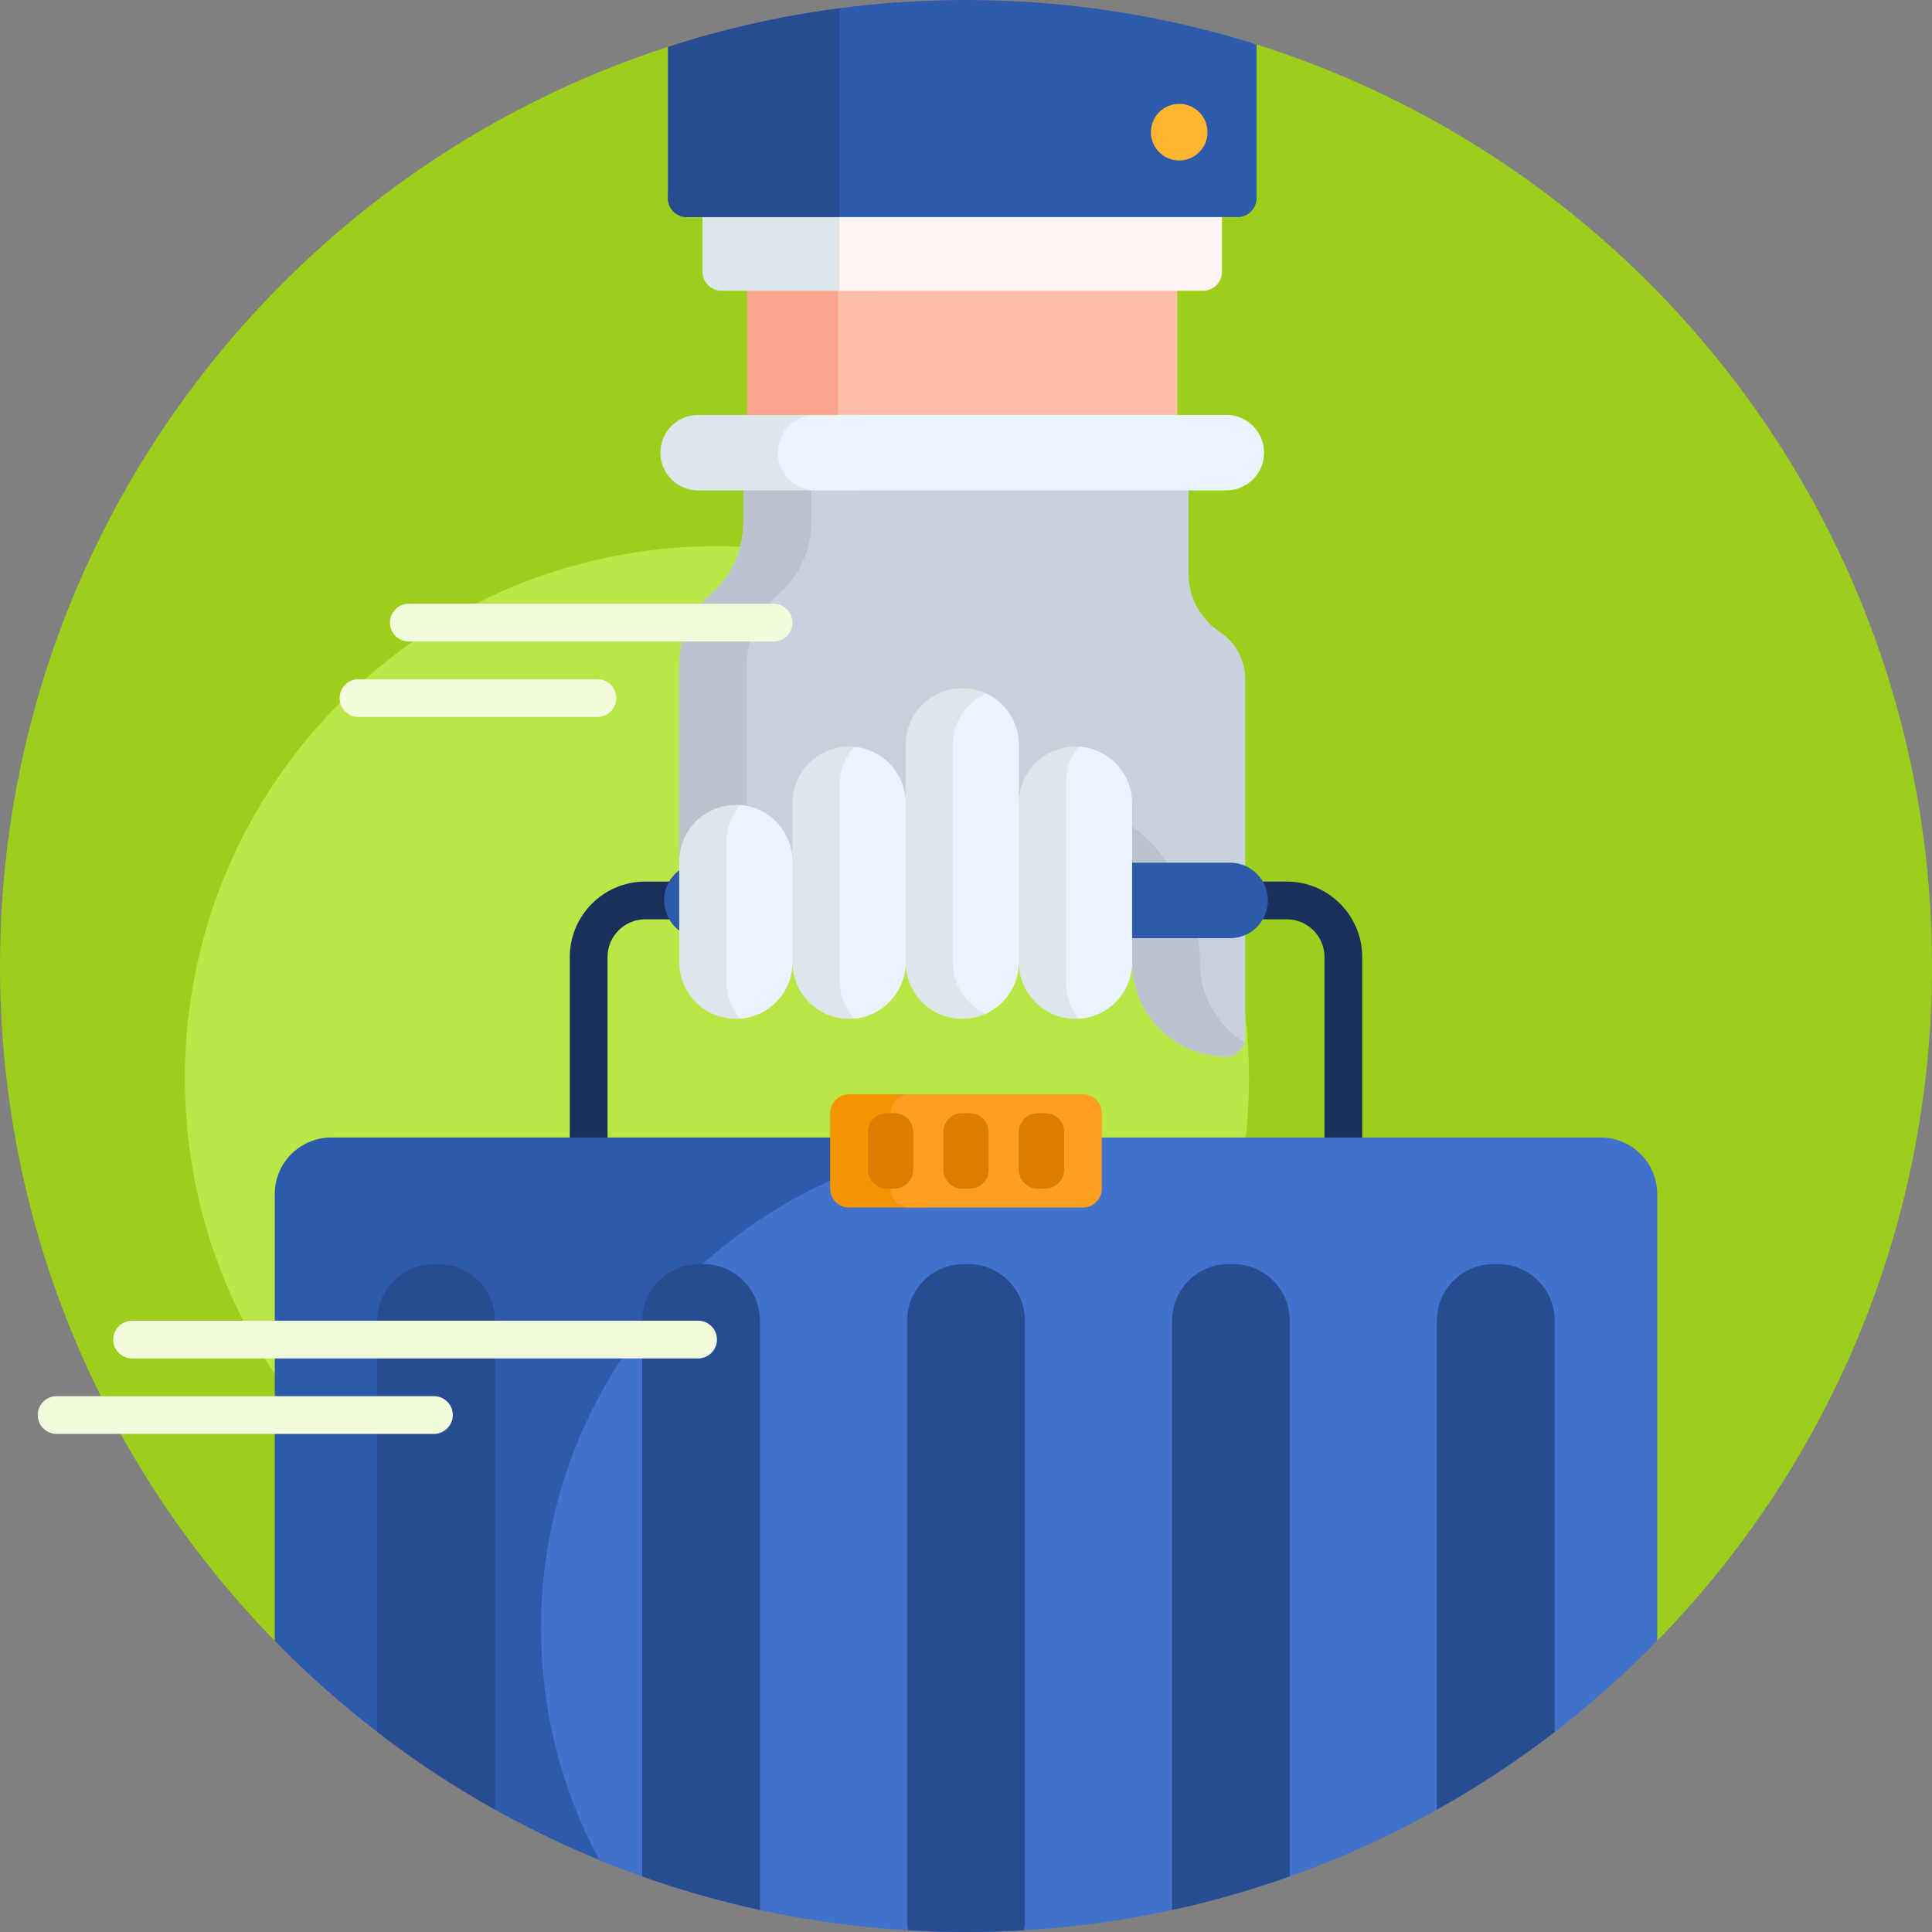 <?xml version="1.0" encoding="UTF-8"?> <svg xmlns="http://www.w3.org/2000/svg" id="Capa_1" height="512" viewBox="0 0 512 512" width="512"><rect x="0" y="0" width="512" height="512" fill="#808080" stroke="none"/><g><path d="m512 256c0 69.731-27.88 132.951-73.101 179.12-7.195 7.346-18.712 8.189-26.859 1.917-43.196-33.259-97.308-53.037-156.04-53.037-59.035 0-113.403 19.983-156.709 53.554-7.646 5.927-18.563 5.286-25.364-1.594-45.707-46.241-73.927-109.805-73.927-179.96 0-114.125 74.678-210.807 177.834-243.847 2.756-.883 5.713-.987 8.498-.201 22.15 6.25 45.518 9.594 69.668 9.594 24.551 0 48.295-3.456 70.772-9.908 1.925-.553 3.97-.563 5.88.036 103.939 32.575 179.348 129.644 179.348 244.326z" fill="#9bcf1b"></path><path d="m331 285.732c0 77.872-63.128 141-141 141s-141-63.128-141-141 63.128-141 141-141 141 63.128 141 141z" fill="#b9e746"></path><path d="m330 180v95c0 2.728-2.19 4.991-4.917 5-13.845.045-25.083-11.165-25.083-25 0-24.875-20.165-45.04-45.04-45.04h-9.921c-13.829 0-25.04 11.211-25.04 25.04 0 8.284-6.716 15-15 15h-10c-8.284 0-15-6.716-15-15v-58.899c0-7.191 3.097-14.034 8.5-18.779 5.403-4.746 8.5-11.588 8.5-18.78v-18.582h118v32.408c0 6.169 3.275 11.74 8.387 15.193 3.991 2.696 6.614 7.261 6.614 12.439z" fill="#c8d2dc"></path><path d="m197 119.96h17.965v18.581c0 7.191-3.097 14.034-8.5 18.78s-8.5 11.588-8.5 18.779v58.9c0 6.905 4.666 12.721 11.018 14.465-1.269.348-2.604.535-3.983.535h-10c-8.284 0-15-6.716-15-15v-58.899c0-7.191 3.097-14.034 8.5-18.779 5.403-4.746 8.5-11.589 8.5-18.78zm120.965 135.04c0-24.875-20.165-45.04-45.039-45.04h-9.921c-1.164 0-2.309.08-3.431.233 22.707 2.311 40.426 21.49 40.426 44.807 0 13.835 11.238 25.045 25.083 25 2.287-.008 4.195-1.6 4.752-3.722-7.124-4.405-11.87-12.287-11.87-21.278z" fill="#b9c3cd"></path><path d="m312 25.96v94.04h-99.766v-94.04z" fill="#ffbeaa"></path><path d="m222.104 25.96v94.04h-24.106v-94.04z" fill="#faa68e"></path><path d="m237.426 33.764v38.276c0 2.761-2.239 5-5 5h-41.249c-2.761 0-5-2.239-5-5v-38.276c0-2.761 2.239-5 5-5h41.249c2.761 0 5 2.238 5 5z" fill="#dce6eb"></path><path d="m323.823 33.764v38.276c0 2.761-2.23 5-4.98 5h-96.333v-43.276c0-2.761 2.23-5 4.98-5h91.353c2.751 0 4.98 2.238 4.98 5z" fill="#fff5f5"></path><path d="m333 11.783v40.745c0 2.761-2.239 5-5 5h-146c-2.761 0-5-2.239-5-5 0-7.301 4.928-13.647 11.976-15.554 8.896-2.407 17.983-4.346 27.235-5.79 2.091-.326 4.191-28.737 6.299-29.013 10.961-1.432 22.139-2.171 33.49-2.171 26.831 0 52.698 4.128 77 11.783z" fill="#2e5aac"></path><path d="m222.51 2.172v55.356h-40.51c-2.761 0-5-2.238-5-5v-40.106c14.637-4.744 29.851-8.204 45.51-10.25z" fill="#274c91"></path><path d="m320 35.027c0 4.142-3.358 7.5-7.5 7.5s-7.5-3.358-7.5-7.5 3.358-7.5 7.5-7.5 7.5 3.358 7.5 7.5z" fill="#ffb52d"></path><path d="m341 233.625h-170c-11.028 0-20 8.972-20 20v64.215c0 11.028 8.972 20 20 20h170c11.028 0 20-8.972 20-20v-64.215c0-11.029-8.972-20-20-20zm10 84.214c0 5.514-4.486 10-10 10h-170c-5.514 0-10-4.486-10-10v-64.215c0-5.514 4.486-10 10-10h170c5.514 0 10 4.486 10 10z" fill="#19305c"></path><path d="m274.235 301.447c-18.907 0-34.235 15.327-34.235 34.235v105.363c0 40.07-40.3 67.961-77.595 53.306-34.022-13.37-64.488-33.813-89.587-59.52v-118.384c0-8.284 6.716-15 15-15z" fill="#2e5aac"></path><path d="m439.182 316.447v118.384c-46.488 47.611-111.383 77.169-183.182 77.169-34.409 0-67.232-6.789-97.203-19.1-9.834-18.299-15.414-39.225-15.414-61.453 0-71.797 58.203-130 130-130h150.799c8.284 0 15 6.716 15 15z" fill="#4172cc"></path><path d="m336 238.624c0 5.523-4.477 10-10 10h-140c-5.523 0-10-4.477-10-10 0-5.522 4.477-10 10-10h140c5.523 0 10 4.478 10 10z" fill="#2e5aac"></path><path d="m131.2 350v129.572c-10.918-6.108-21.343-12.992-31.2-20.579v-108.993c0-8.284 6.716-15 15-15h1.2c8.284 0 15 6.716 15 15zm265.8-15h-1.2c-8.284 0-15 6.716-15 15v129.572c10.918-6.108 21.343-12.992 31.2-20.579v-108.993c0-8.284-6.716-15-15-15zm-210.6 0h-1.2c-8.284 0-15 6.716-15 15v147.268c10.122 3.6 20.537 6.581 31.2 8.897v-156.165c0-8.284-6.716-15-15-15zm70.2 0h-1.2c-8.284 0-15 6.716-15 15v158.8c0 .938.086 1.856.251 2.747 5.078.301 10.196.453 15.349.453s10.271-.152 15.349-.453c.165-.891.251-1.809.251-2.747v-158.8c0-8.284-6.716-15-15-15zm70.2 0h-1.2c-8.284 0-15 6.716-15 15v156.165c10.663-2.316 21.078-5.297 31.2-8.897v-147.268c0-8.284-6.716-15-15-15z" fill="#274c91"></path><path d="m250 295v20c0 2.761-2.239 5-5 5h-20c-2.761 0-5-2.239-5-5v-20c0-2.761 2.239-5 5-5h20c2.761 0 5 2.239 5 5z" fill="#f29500"></path><path d="m292 295v20c0 2.761-2.239 5-5 5h-46c-2.761 0-5-2.239-5-5v-20c0-2.761 2.239-5 5-5h46c2.761 0 5 2.239 5 5z" fill="#ff9f22"></path><path d="m262 300v10c0 2.761-2.239 5-5 5h-2c-2.761 0-5-2.239-5-5v-10c0-2.761 2.239-5 5-5h2c2.761 0 5 2.239 5 5zm-25-5h-2c-2.761 0-5 2.239-5 5v10c0 2.761 2.239 5 5 5h2c2.761 0 5-2.239 5-5v-10c0-2.761-2.239-5-5-5zm40 0h-2c-2.761 0-5 2.239-5 5v10c0 2.761 2.239 5 5 5h2c2.761 0 5-2.239 5-5v-10c0-2.761-2.239-5-5-5z" fill="#dd7d00"></path><path d="m237.426 119.96c0 5.523-4.477 10-10 10h-42.427c-5.523 0-10-4.477-10-10s4.477-10 10-10h42.427c5.523 0 10 4.478 10 10z" fill="#dce6eb"></path><path d="m334.999 119.96c0 5.523-4.477 10-10 10h-108.893c-5.523 0-10-4.477-10-10s4.477-10 10-10h108.894c5.522 0 9.999 4.478 9.999 10z" fill="#e9f3fe"></path><path d="m35 350h150c2.761 0 5 2.239 5 5 0 2.761-2.239 5-5 5h-150c-2.761 0-5-2.239-5-5 0-2.761 2.239-5 5-5zm-25 25c0 2.761 2.239 5 5 5h100c2.761 0 5-2.239 5-5 0-2.761-2.239-5-5-5h-100c-2.761 0-5 2.239-5 5zm93.333-210c0 2.761 2.239 5 5 5h96.667c2.761 0 5-2.239 5-5 0-2.761-2.239-5-5-5h-96.667c-2.761 0-5 2.239-5 5zm-13.333 20c0 2.761 2.239 5 5 5h63.333c2.761 0 5-2.239 5-5 0-2.761-2.239-5-5-5h-63.333c-2.761 0-5 2.239-5 5z" fill="#f2fbdc"></path><path d="m300 255c0 8.284-6.716 15-15 15-8.284 0-15-6.716-15-15 0 8.284-6.716 15-15 15-8.284 0-15-6.716-15-15 0 8.284-6.716 15-15 15-8.284 0-15-6.716-15-15 0 8.284-6.716 15-15 15-8.284 0-15-6.716-15-15v-26.687c0-8.284 6.716-15 15-15 8.284 0 15 6.716 15 15v-15.46c0-8.284 6.716-15 15-15 8.284 0 15 6.716 15 15v-15.46c0-8.284 6.716-15 15-15 8.284 0 15 6.716 15 15v15.46c0-8.284 6.716-15 15-15 8.284 0 15 6.716 15 15z" fill="#dce6eb"></path><path d="m210 228.313v26.687c0 7.91-6.122 14.39-13.887 14.959-2.246-2.622-3.603-6.028-3.603-9.752v-37.101c0-3.724 1.357-7.13 3.603-9.752 7.765.57 13.887 7.049 13.887 14.959zm90 26.687v-42.146c0-8.009-6.277-14.552-14.179-14.978-2.071 2.572-3.311 5.841-3.311 9.4v53.3c0 3.56 1.24 6.829 3.311 9.401 7.903-.426 14.179-6.968 14.179-14.977zm-73.561-57.078c-2.44 2.668-3.929 6.22-3.929 10.121v51.769c0 3.9 1.489 7.453 3.929 10.121 7.609-.726 13.561-7.134 13.561-14.933v-42.146c0-7.799-5.952-14.208-13.561-14.932zm34.816-14.166c-5.161 2.371-8.745 7.585-8.745 13.637v57.607c0 6.052 3.584 11.266 8.745 13.637 5.161-2.371 8.745-7.585 8.745-13.637v-57.606c0-6.052-3.584-11.267-8.745-13.638z" fill="#e9f3fe"></path></g></svg> 